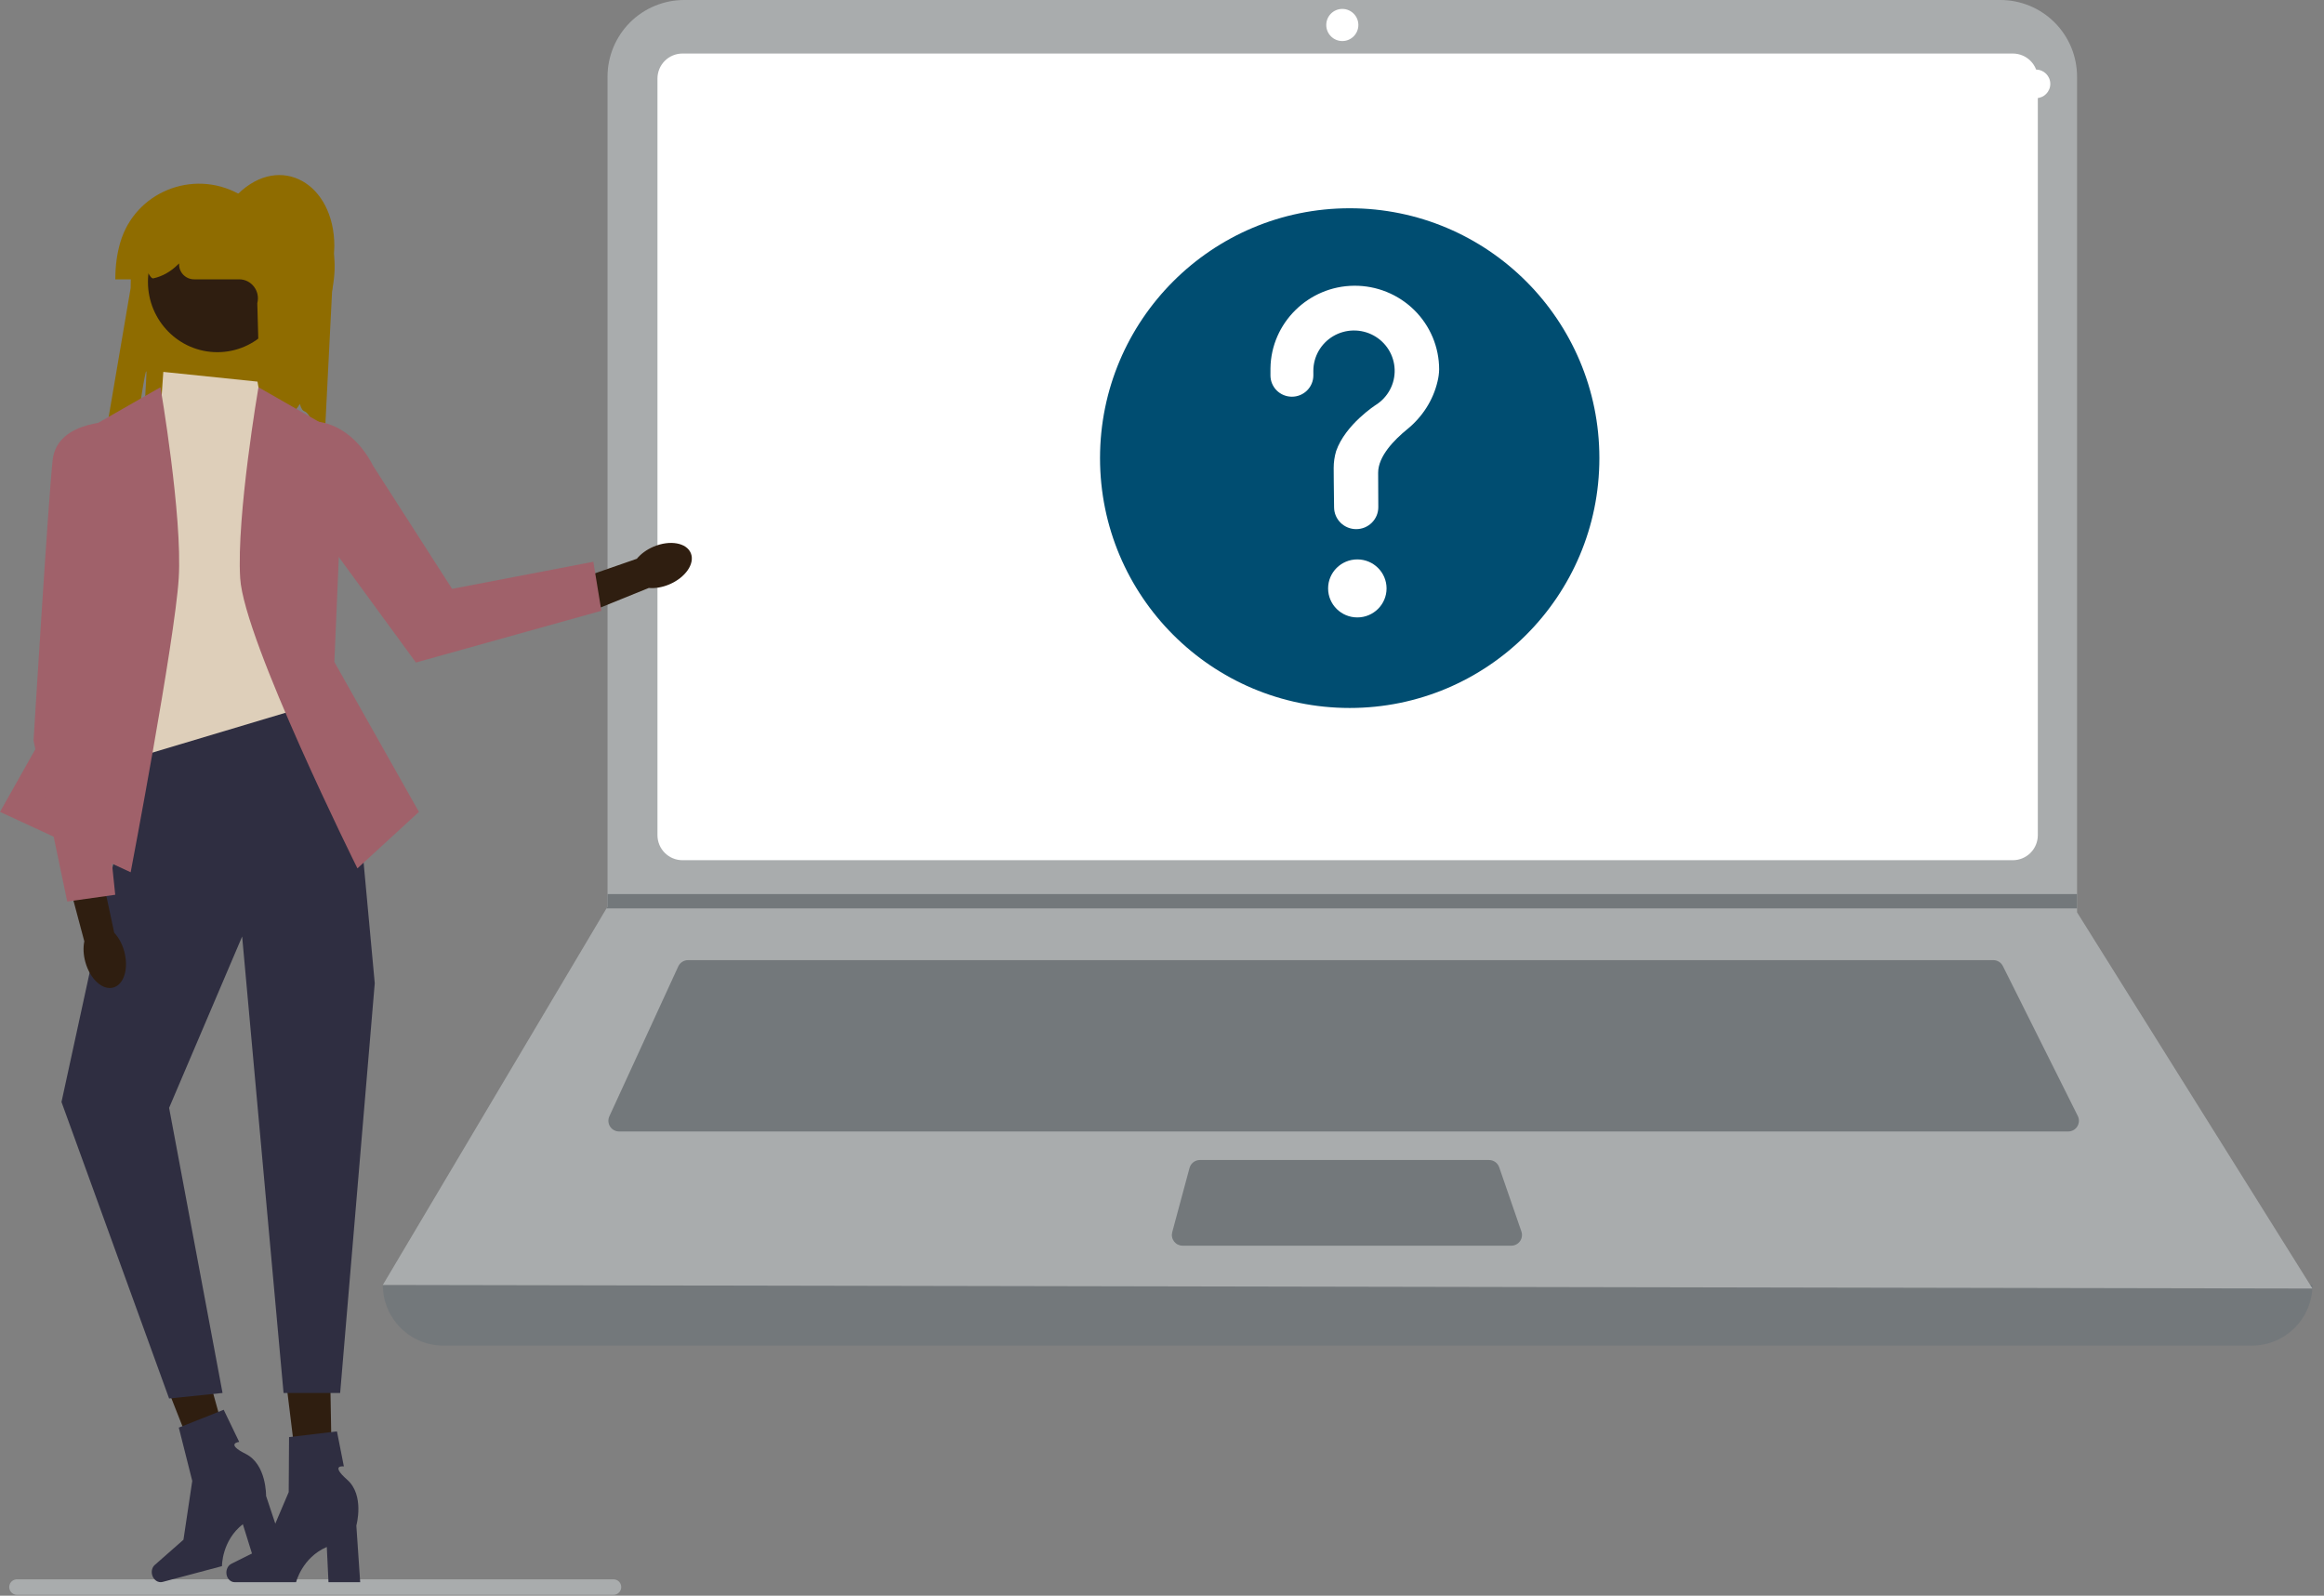 <svg width="100%" height="100%" viewBox="0 0 150 103" fill="none" xmlns="http://www.w3.org/2000/svg">
<rect x="0" y="0" width="150" height="103" fill="#808080" stroke="none"/>
<path d="M145.342 86.859H28.623C27.585 86.859 26.589 86.446 25.855 85.711C25.121 84.977 24.709 83.981 24.709 82.942C67.02 78.021 108.535 78.021 149.255 82.942C149.255 83.981 148.843 84.977 148.109 85.711C147.375 86.446 146.38 86.859 145.342 86.859Z" fill="#73787B"/>
<path d="M149.255 83.173L24.709 82.942L39.144 58.636L39.212 58.52V4.951C39.212 4.301 39.34 3.657 39.589 3.056C39.838 2.456 40.202 1.91 40.661 1.45C41.121 0.99 41.666 0.626 42.267 0.377C42.867 0.128 43.51 -5.41874e-05 44.16 1.72046e-08H129.114C129.764 -5.41874e-05 130.407 0.128 131.007 0.377C131.607 0.626 132.153 0.99 132.612 1.45C133.072 1.91 133.436 2.456 133.685 3.056C133.933 3.657 134.061 4.301 134.061 4.951V58.889L149.255 83.173Z" fill="#A9ACAD"/>
<path d="M44.047 3.456C43.62 3.456 43.21 3.626 42.908 3.928C42.606 4.231 42.436 4.641 42.435 5.068V53.912C42.436 54.34 42.606 54.75 42.908 55.052C43.21 55.354 43.62 55.524 44.047 55.525H129.917C130.345 55.524 130.754 55.354 131.056 55.052C131.358 54.75 131.528 54.34 131.529 53.912V5.068C131.528 4.641 131.358 4.231 131.056 3.928C130.754 3.626 130.345 3.456 129.917 3.456H44.047Z" fill="white"/>
<path d="M44.406 61.976C44.274 61.976 44.145 62.014 44.034 62.086C43.922 62.157 43.834 62.258 43.779 62.378L39.331 72.055C39.282 72.16 39.261 72.276 39.269 72.392C39.277 72.507 39.314 72.619 39.377 72.717C39.439 72.814 39.525 72.895 39.627 72.95C39.728 73.006 39.842 73.035 39.958 73.035H133.491C133.609 73.035 133.725 73.005 133.828 72.948C133.93 72.89 134.017 72.807 134.079 72.707C134.141 72.607 134.176 72.493 134.181 72.375C134.186 72.257 134.162 72.14 134.109 72.035L129.274 62.358C129.217 62.243 129.129 62.146 129.02 62.079C128.911 62.011 128.785 61.976 128.657 61.976H44.406Z" fill="#73787B"/>
<path d="M86.638 2.649C87.21 2.649 87.674 2.185 87.674 1.612C87.674 1.04 87.21 0.576 86.638 0.576C86.065 0.576 85.602 1.04 85.602 1.612C85.602 2.185 86.065 2.649 86.638 2.649Z" fill="white"/>
<path d="M77.443 74.878C77.291 74.879 77.144 74.929 77.023 75.021C76.903 75.114 76.816 75.243 76.776 75.39L75.66 79.537C75.633 79.639 75.629 79.747 75.65 79.851C75.67 79.955 75.715 80.053 75.779 80.137C75.844 80.221 75.927 80.29 76.022 80.337C76.117 80.383 76.221 80.408 76.327 80.408H97.545C97.655 80.408 97.763 80.382 97.861 80.331C97.959 80.281 98.043 80.207 98.107 80.118C98.171 80.028 98.213 79.924 98.228 79.815C98.244 79.706 98.233 79.595 98.197 79.491L96.763 75.344C96.716 75.208 96.628 75.09 96.511 75.007C96.394 74.923 96.254 74.879 96.11 74.878H77.443Z" fill="#73787B"/>
<path d="M134.06 57.714V58.635H39.143L39.214 58.52V57.714H134.06Z" fill="#73787B"/>
<path d="M87.115 45.699C96.015 45.699 103.23 38.478 103.23 29.571C103.23 20.664 96.015 13.443 87.115 13.443C78.215 13.443 71 20.664 71 29.571C71 38.478 78.215 45.699 87.115 45.699Z" fill="#004D71"/>
<path d="M87.607 39.854C88.649 39.854 89.494 39.016 89.494 37.982C89.494 36.948 88.649 36.109 87.607 36.109C86.565 36.109 85.721 36.948 85.721 37.982C85.721 39.016 86.565 39.854 87.607 39.854Z" fill="white"/>
<path d="M87.405 18.444C84.457 18.464 82.042 20.842 82.001 23.768C82 23.795 82 23.985 82 24.234C82 24.598 82.146 24.947 82.405 25.205C82.665 25.463 83.017 25.607 83.384 25.607C83.566 25.607 83.746 25.572 83.914 25.503C84.082 25.433 84.235 25.332 84.363 25.204C84.492 25.076 84.594 24.925 84.663 24.758C84.733 24.591 84.769 24.412 84.769 24.232C84.768 24.063 84.768 23.946 84.768 23.939C84.768 23.486 84.887 23.042 85.112 22.649C85.338 22.256 85.662 21.928 86.054 21.697C86.446 21.466 86.892 21.341 87.347 21.333C87.803 21.325 88.253 21.435 88.652 21.652C89.052 21.869 89.388 22.186 89.627 22.571C89.866 22.956 90 23.396 90.016 23.848C90.032 24.3 89.929 24.748 89.717 25.148C89.505 25.549 89.192 25.888 88.809 26.132L88.809 26.132C88.809 26.132 86.839 27.391 86.239 29.117L86.239 29.117C86.134 29.471 86.08 29.838 86.081 30.207C86.081 30.359 86.09 31.685 86.107 32.762C86.113 33.134 86.266 33.488 86.533 33.749C86.8 34.009 87.159 34.155 87.534 34.155C87.722 34.155 87.908 34.118 88.082 34.047C88.255 33.975 88.413 33.87 88.546 33.737C88.678 33.605 88.783 33.448 88.855 33.275C88.926 33.102 88.962 32.917 88.961 32.73C88.955 31.744 88.951 30.596 88.951 30.512C88.951 29.452 89.982 28.396 90.828 27.707C91.803 26.914 92.504 25.833 92.786 24.613C92.848 24.362 92.883 24.105 92.888 23.847C92.888 23.134 92.746 22.428 92.47 21.77C92.194 21.112 91.79 20.515 91.28 20.012C90.77 19.51 90.165 19.113 89.5 18.843C88.835 18.574 88.123 18.438 87.405 18.444Z" fill="white"/>
<path d="M131.413 6.336C131.922 6.336 132.334 5.923 132.334 5.414C132.334 4.905 131.922 4.493 131.413 4.493C130.904 4.493 130.492 4.905 130.492 5.414C130.492 5.923 130.904 6.336 131.413 6.336Z" fill="white"/>
<path d="M1.096 102.443H39.596" stroke="#A9ACAD" stroke-linecap="round"/>
<path d="M6.943 27.33L8.129 27.712C8.144 27.646 8.161 27.581 8.181 27.516C8.335 27.014 8.404 27.915 8.804 27.581C8.775 28.013 9.389 23.57 9.449 23.997C9.474 24.177 9.259 27.154 9.3 27.33L18.509 27.419C18.457 26.52 18.929 26.866 19.347 26.073C19.594 26.818 19.633 26.278 20.023 26.953C20.187 27.238 20.362 27.512 20.55 27.78C20.641 27.912 20.737 28.041 20.835 28.169L20.96 28.209L21.58 15.893C21.58 11.833 18.107 9.861 15.378 12.5C13.928 13.902 10.382 12.066 9.564 13.396C8.748 14.727 8.432 16.564 8.432 18.595L6.943 27.33Z" fill="#8F6C00"/>
<path d="M21.463 97.286L19.465 97.333L18.351 88.24L21.3 88.169L21.463 97.286Z" fill="#2F1E10"/>
<path d="M14.611 101.509C14.611 101.851 14.85 102.128 15.146 102.128H19.111C19.111 102.128 19.501 100.539 21.093 99.855L21.202 102.128H23.248L23 98.473C23 98.473 23.547 96.517 22.411 95.517C21.274 94.518 22.195 94.657 22.195 94.657L21.748 92.394L18.657 92.763L18.634 96.314L17.134 99.839L14.933 100.941C14.738 101.039 14.611 101.262 14.611 101.509Z" fill="#2F2E41"/>
<path d="M15.391 95.804L13.47 96.364L10.115 87.854L12.949 87.027L15.391 95.804Z" fill="#2F1E10"/>
<path d="M9.818 101.651C9.904 101.982 10.205 102.188 10.491 102.112L14.327 101.093C14.327 101.093 14.306 99.455 15.674 98.385L16.349 100.555L18.328 100.029L17.173 96.557C17.173 96.557 17.212 94.525 15.863 93.85C14.513 93.175 15.438 93.073 15.438 93.073L14.439 91L11.541 92.151L12.409 95.592L11.841 99.388L9.988 101.018C9.823 101.164 9.757 101.412 9.818 101.651Z" fill="#2F2E41"/>
<path d="M10.541 24.005L16.62 24.633L20.465 47.003L8.805 48.889L10.541 24.005Z" fill="#DECFBA"/>
<path d="M19.722 45.621L22.575 45.998L24.188 63.466L21.955 89.915H18.302L15.629 60.45L10.915 71.51L14.364 89.915L10.915 90.272L3.969 71.133L8.806 48.888L19.722 45.621Z" fill="#2F2E41"/>
<path d="M8.014 61.391C7.879 60.91 7.647 60.499 7.372 60.206L6.373 55.537L4.194 56.084L5.442 60.761C5.36 61.157 5.377 61.63 5.512 62.111C5.82 63.211 6.63 63.942 7.321 63.743C8.012 63.544 8.322 62.491 8.014 61.391Z" fill="#2F1E10"/>
<path d="M42.194 35.282C41.737 35.474 41.36 35.756 41.103 36.068L36.627 37.623L37.419 39.759L41.875 37.952C42.274 37.989 42.737 37.917 43.195 37.724C44.241 37.285 44.865 36.381 44.589 35.707C44.313 35.032 43.241 34.842 42.194 35.282Z" fill="#2F1E10"/>
<path d="M14.029 22.733C11.555 22.733 9.549 20.701 9.549 18.194C9.549 15.688 11.555 13.656 14.029 13.656C16.502 13.656 18.508 15.688 18.508 18.194C18.508 20.701 16.502 22.733 14.029 22.733Z" fill="#2F1E10"/>
<path d="M7.442 18.03H8.951L9.36 17.47C9.56 17.47 9.706 18.008 9.897 17.967C10.478 17.842 11.012 17.535 11.449 17.108C11.486 17.072 11.524 17.037 11.563 17.004L11.563 17.014C11.528 17.568 11.978 18.03 12.525 18.03H15.435C16.23 18.03 16.809 18.791 16.607 19.57L16.869 29.089C16.869 27.146 25.353 17.225 19.598 13.254C18.265 12.335 17.298 12.5 15.38 12.5C12.433 10.907 8.725 12.393 7.767 15.636C7.552 16.362 7.442 17.165 7.442 18.03Z" fill="#8F6C00"/>
<path d="M22.201 28.152L21.581 42.73L27.039 52.407L23.07 56.052C23.07 56.052 15.751 41.348 15.503 37.326C15.255 33.305 16.682 24.996 16.682 24.996L22.201 28.152Z" fill="#A0616A"/>
<path d="M4.837 28.152L5.457 42.73L-0 52.407L8.434 56.303C8.434 56.303 11.287 41.348 11.536 37.326C11.784 33.305 10.357 24.996 10.357 24.996L4.837 28.152Z" fill="#A0616A"/>
<path d="M7.713 27.208C7.713 27.208 3.69 27 3.397 29.703C3.104 32.406 2.166 47.801 2.166 47.801L4.339 58.193L7.437 57.756L6.068 44.529L7.713 27.208Z" fill="#A0616A"/>
<path d="M16.632 28.798L26.845 42.765L38.816 39.425L38.296 36.261L29.18 38.01L24.095 30.089C22.434 26.837 19.161 26.182 16.632 28.798Z" fill="#A0616A"/>
</svg>
